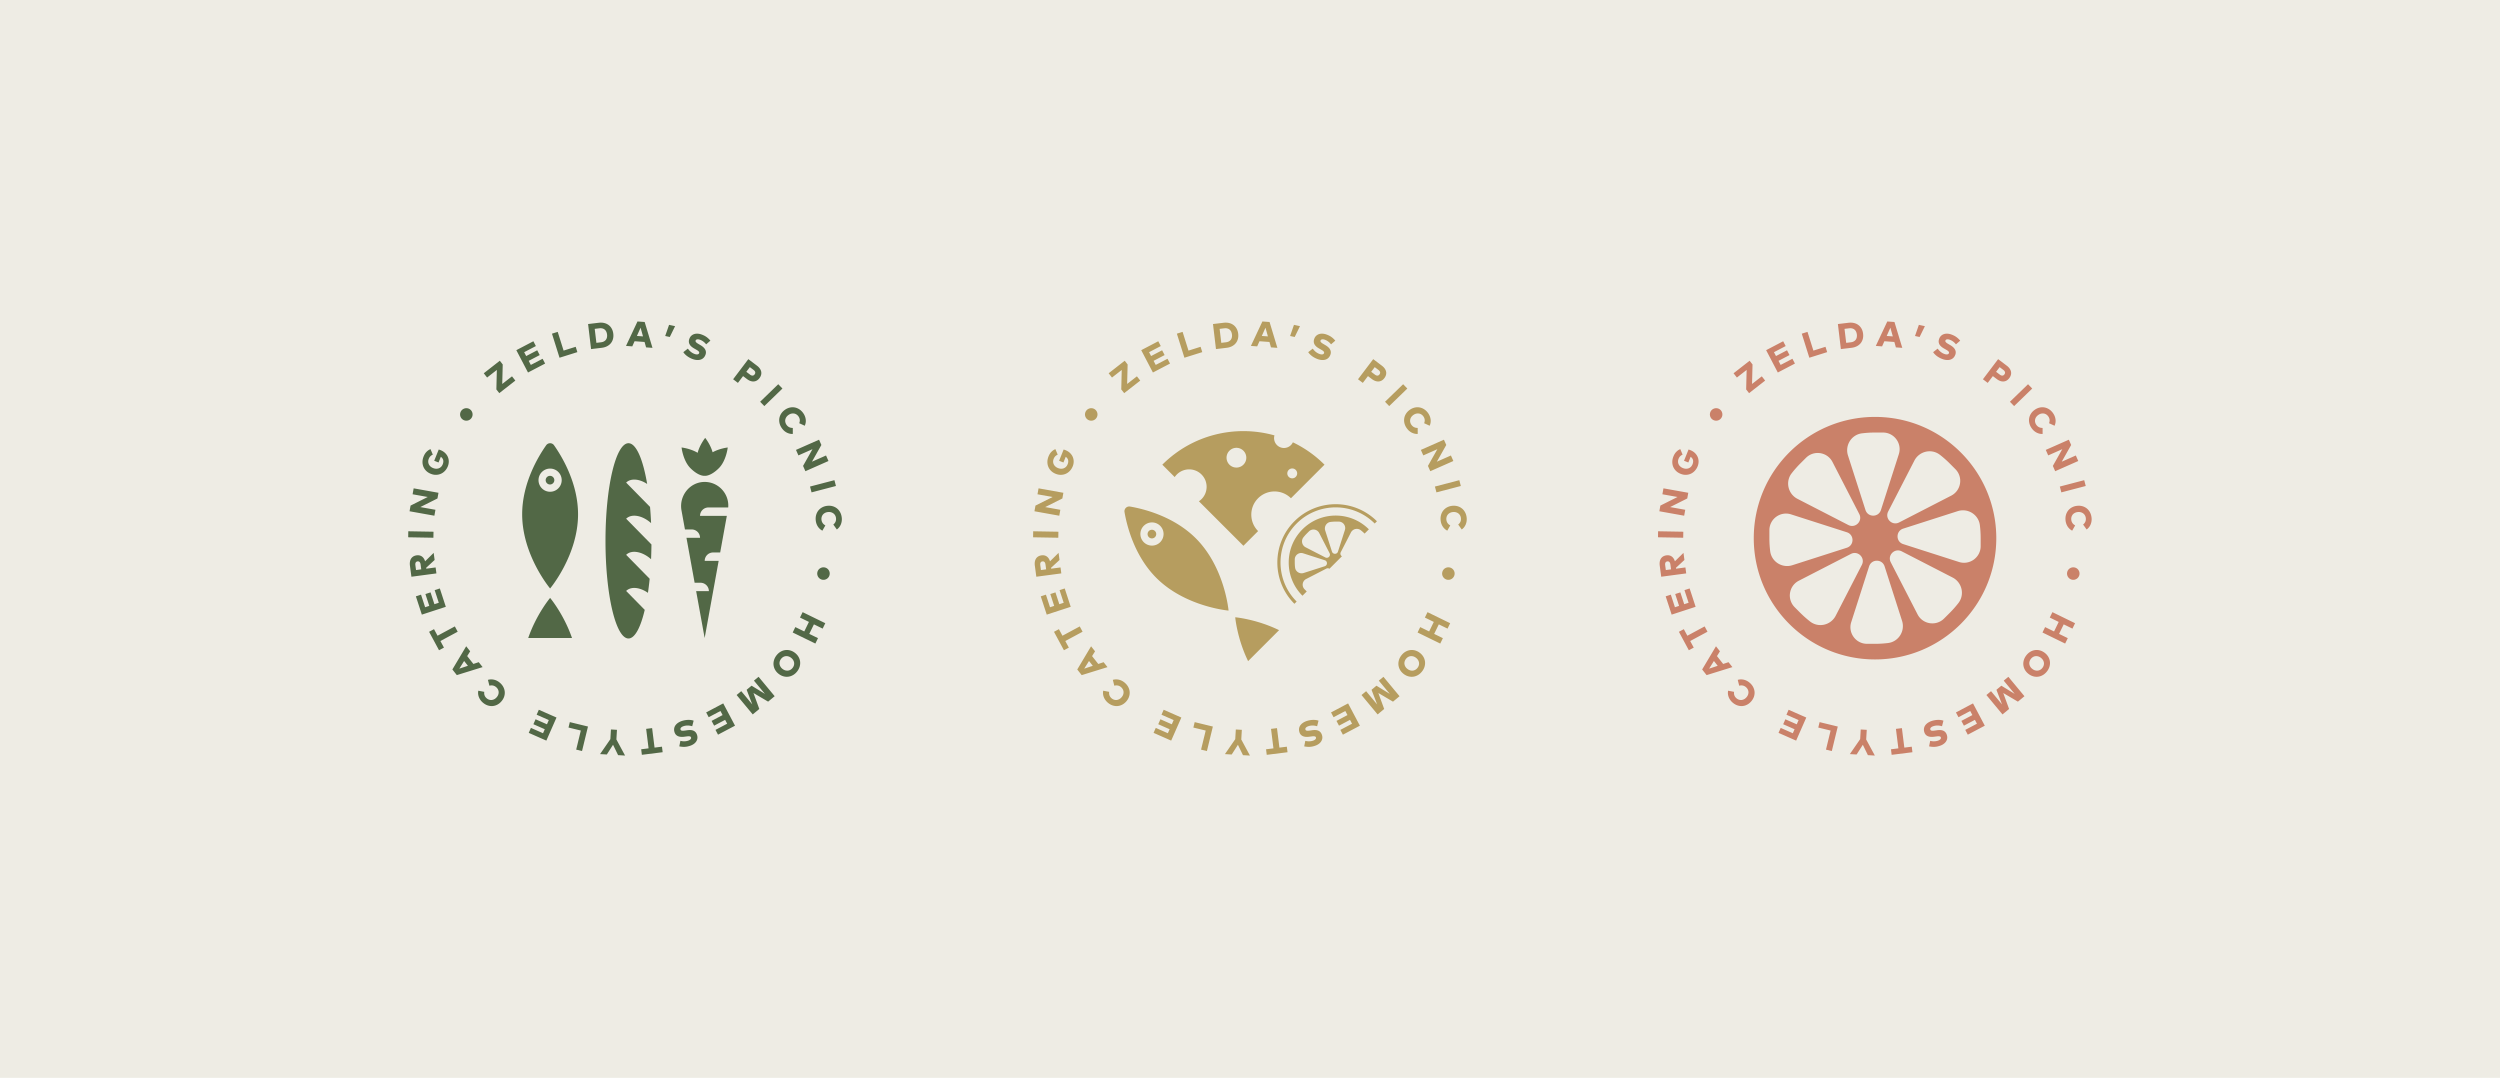 <svg xmlns="http://www.w3.org/2000/svg" width="2106" height="908" fill="none"><path fill="#EEECE4" d="M0 0h2106v908H0z"/><g clip-path="url(#a)"><path fill="#526846" d="m423.492 307.011-.407 16.437 8.225-6.428 2.813 3.598-13.535 10.576-2.447-3.133.395-16.427-8.204 6.408-2.812-3.598 13.523-10.566 2.448 3.133h.001zm35.715-.747-14.413 7.542-9.846-18.826 14.36-7.51 2.117 4.046-9.868 5.162 1.701 3.255 9.29-4.86 2.109 4.033-9.291 4.861 1.801 3.443 9.923-5.192 2.117 4.046zm27.161-9.634-15.025 4.722-6.369-20.266 4.836-1.52 4.957 15.78 10.191-3.204 1.41 4.488zm18.057-24.738c1.647-.195 3.175-.122 4.58.218 1.407.343 2.646.917 3.713 1.721 1.068.804 1.942 1.826 2.619 3.065.677 1.24 1.109 2.651 1.299 4.238.19 1.59.101 3.063-.266 4.426-.367 1.364-.975 2.563-1.825 3.596-.851 1.033-1.919 1.881-3.206 2.543-1.286.663-2.753 1.092-4.401 1.288l-9.024 1.078-2.514-21.097 9.025-1.076zm-3.437 5.133 1.405 11.783 3.885-.464c.976-.115 1.809-.364 2.503-.748.693-.384 1.249-.865 1.668-1.446.42-.579.705-1.243.856-1.988a7.482 7.482 0 0 0 .074-2.4c-.103-.865-.314-1.645-.638-2.338a4.962 4.962 0 0 0-1.301-1.734c-.543-.46-1.196-.791-1.96-.997-.761-.203-1.631-.247-2.605-.132l-3.887.464zm48.654 15.999-5.389-.393-1.279-4.566-8.415-.611-1.927 4.331-5.282-.385 9.671-20.596 6.037.438 6.586 21.781-.002.001zm-13.116-10.023 5.146.376-2.052-7.332-3.094 6.956zm32.166-8.245-4.459 9.128-3.872-.839 3.259-9.387 5.072 1.098zm26.173 15.302a20.138 20.138 0 0 0-.935-1.055c-.34-.36-.72-.705-1.141-1.041-.422-.336-.881-.65-1.38-.944-.5-.296-1.038-.55-1.616-.767a6.749 6.749 0 0 0-1.294-.353 3.717 3.717 0 0 0-1.116-.029 2.02 2.02 0 0 0-.865.316 1.417 1.417 0 0 0-.524.688c-.116.312-.103.613.037.898.141.285.374.57.695.851.321.282.713.565 1.176.844.462.281.95.572 1.465.871l.77.451c.903.53 1.684 1.099 2.345 1.702.66.602 1.175 1.241 1.544 1.914.37.673.582 1.381.64 2.126.055.745-.07 1.524-.372 2.34-.296.786-.668 1.46-1.12 2.019a6.124 6.124 0 0 1-1.533 1.37 6.47 6.47 0 0 1-1.839.78 8.41 8.41 0 0 1-2.045.248 11.26 11.26 0 0 1-2.155-.214 13.658 13.658 0 0 1-2.16-.613 19.706 19.706 0 0 1-2.391-1.081 17.751 17.751 0 0 1-2.157-1.358 15.397 15.397 0 0 1-1.837-1.586 10.573 10.573 0 0 1-1.424-1.779l3.819-2.979c.284.396.605.807.966 1.227.361.42.771.831 1.226 1.227.457.399.971.771 1.541 1.12.573.349 1.209.654 1.911.918.446.166.872.282 1.286.351.413.068.789.076 1.132.026.342-.051.64-.158.883-.326.248-.166.427-.407.546-.719.108-.294.119-.574.028-.84-.088-.265-.273-.53-.553-.798a6.72 6.72 0 0 0-1.093-.821 44.794 44.794 0 0 0-1.599-.947l-.935-.529c-.963-.543-1.777-1.12-2.446-1.731-.669-.613-1.173-1.262-1.515-1.951a5.094 5.094 0 0 1-.53-2.207c-.009-.781.164-1.619.52-2.513.38-.958.918-1.751 1.609-2.377a6.399 6.399 0 0 1 2.407-1.368c.913-.286 1.909-.393 2.988-.325 1.082.07 2.205.322 3.371.757a22.2 22.2 0 0 1 1.933.829c.619.302 1.218.653 1.803 1.054.586.403 1.164.864 1.742 1.389a21.045 21.045 0 0 1 1.768 1.834l-3.574 3.102-.002-.001zm31.085 26.764-4.329 5.725-4.042-3.057 12.814-16.944 7.262 5.491c1.049.794 1.868 1.626 2.459 2.496.59.872.97 1.758 1.139 2.658a5.902 5.902 0 0 1-.129 2.71c-.252.904-.699 1.782-1.342 2.628-.634.84-1.346 1.497-2.137 1.971a5.92 5.92 0 0 1-2.542.835c-.907.083-1.856-.042-2.849-.375-.99-.33-2.007-.89-3.048-1.678l-3.255-2.462-.001.002zm5.712-7.554-2.984 3.946 3.159 2.389c.733.555 1.434.825 2.099.808.665-.018 1.243-.347 1.731-.993.493-.654.661-1.305.497-1.955-.162-.649-.609-1.251-1.344-1.806l-3.158-2.39v.001zm12.195 32.821-3.525-3.642 15.261-14.777 3.528 3.643-15.264 14.776zm32.755 5.903a12.173 12.173 0 0 1 1.416 2.589c.355.899.593 1.809.711 2.724a9.88 9.88 0 0 1-.029 2.732 9.63 9.63 0 0 1-.788 2.61l-4.655-2.145c.419-.981.577-1.959.473-2.933-.105-.974-.477-1.914-1.116-2.81a5.942 5.942 0 0 0-1.717-1.639 5.416 5.416 0 0 0-2.105-.774 5.875 5.875 0 0 0-2.297.138c-.784.197-1.546.561-2.288 1.088-.809.575-1.432 1.212-1.872 1.911-.439.698-.716 1.418-.829 2.157a5.413 5.413 0 0 0 .113 2.21c.187.736.511 1.425.967 2.066.629.883 1.388 1.537 2.276 1.967.889.429 1.882.628 2.975.593l.013 5.094a10.288 10.288 0 0 1-5.018-1.122 10.874 10.874 0 0 1-2.235-1.517 12.346 12.346 0 0 1-1.938-2.16c-.951-1.335-1.6-2.719-1.952-4.153-.349-1.433-.416-2.834-.196-4.2a10.28 10.28 0 0 1 1.5-3.899c.779-1.234 1.824-2.315 3.134-3.25 1.311-.932 2.678-1.566 4.097-1.9 1.42-.335 2.813-.382 4.174-.141 1.363.24 2.665.76 3.905 1.559 1.241.801 2.335 1.868 3.287 3.203l-.006.002zm1.849 48.95-1.971-4.456 7.937-14.095-11.851 5.241-2.05-4.635 19.43-8.59 1.963 4.439-7.938 14.094 11.852-5.24 2.056 4.65-19.43 8.592h.002zm5.178 17.835-1.282-4.904 20.553-5.375 1.281 4.903-20.552 5.376zm25.466 21.357c.099 1.006.08 1.989-.059 2.949-.14.959-.386 1.865-.739 2.717a9.857 9.857 0 0 1-1.381 2.358 9.684 9.684 0 0 1-1.979 1.872l-2.976-4.172c.851-.644 1.474-1.416 1.867-2.314.393-.899.536-1.896.428-2.992a5.968 5.968 0 0 0-.676-2.274 5.408 5.408 0 0 0-1.442-1.717 5.885 5.885 0 0 0-2.062-1.024c-.779-.218-1.622-.282-2.528-.192-.986.097-1.845.34-2.573.728-.73.388-1.327.872-1.793 1.458a5.434 5.434 0 0 0-1.001 1.976 6.222 6.222 0 0 0-.187 2.275c.107 1.077.44 2.025.998 2.835.56.815 1.32 1.479 2.287 1.994l-2.52 4.428a10.417 10.417 0 0 1-2.115-1.491 10.4 10.4 0 0 1-1.682-1.975 10.902 10.902 0 0 1-1.187-2.43 12.33 12.33 0 0 1-.609-2.835c-.162-1.631-.038-3.156.37-4.575.408-1.418 1.046-2.665 1.916-3.742a10.259 10.259 0 0 1 3.239-2.639c1.289-.682 2.735-1.101 4.334-1.262 1.601-.158 3.1-.028 4.499.387 1.398.415 2.629 1.065 3.693 1.951 1.065.886 1.935 1.983 2.613 3.294.68 1.31 1.1 2.781 1.262 4.412h.003zm-10.234 47.952a5.139 5.139 0 0 1-.761 1.945 5.305 5.305 0 0 1-3.243 2.283 5.043 5.043 0 0 1-2.09.053 5.09 5.09 0 0 1-1.944-.77 5.404 5.404 0 0 1-1.452-1.415 5.302 5.302 0 0 1-.819-1.847 5.167 5.167 0 0 1-.045-2.09 5.125 5.125 0 0 1 .763-1.945 5.137 5.137 0 0 1 1.405-1.446 5.377 5.377 0 0 1 1.846-.812 5.15 5.15 0 0 1 2.09-.044 5.137 5.137 0 0 1 1.946.761 5.29 5.29 0 0 1 1.446 1.397 5.27 5.27 0 0 1 .814 1.841c.158.676.171 1.37.044 2.089zm-13.228 41.873-3.921 8.031 7.35 3.59-2.222 4.553-19.093-9.318 2.222-4.555 7.528 3.675 3.922-8.033-7.528-3.673 2.223-4.556 19.091 9.319-2.222 4.554-7.35-3.587zm-14.111 39.635c-1.005 1.295-2.146 2.313-3.421 3.057-1.278.745-2.607 1.207-3.99 1.388a10.392 10.392 0 0 1-4.175-.312c-1.401-.389-2.73-1.073-3.983-2.046-1.255-.974-2.244-2.091-2.97-3.353a10.413 10.413 0 0 1-1.336-3.969c-.168-1.385-.048-2.787.358-4.208.406-1.421 1.111-2.778 2.116-4.073 1.005-1.295 2.146-2.314 3.421-3.059 1.278-.744 2.607-1.207 3.99-1.386a10.337 10.337 0 0 1 4.175.312c1.401.389 2.728 1.071 3.983 2.045 1.256.975 2.246 2.091 2.97 3.354a10.37 10.37 0 0 1 1.336 3.967 10.602 10.602 0 0 1-.357 4.21c-.405 1.419-1.112 2.777-2.117 4.073zm-3.835-2.98c.534-.688.905-1.409 1.112-2.163a5.355 5.355 0 0 0 .145-2.25 5.832 5.832 0 0 0-.791-2.16c-.416-.696-.982-1.32-1.701-1.878-.718-.56-1.466-.954-2.242-1.185a5.9 5.9 0 0 0-2.29-.232 5.4 5.4 0 0 0-2.146.697 6.154 6.154 0 0 0-1.817 1.613 6.198 6.198 0 0 0-1.108 2.156 5.38 5.38 0 0 0-.15 2.257c.111.746.376 1.467.792 2.161.415.695.983 1.32 1.701 1.879.719.558 1.468.953 2.241 1.183a5.863 5.863 0 0 0 2.29.231 5.344 5.344 0 0 0 2.149-.702 6.211 6.211 0 0 0 1.815-1.607zm-47.176 22.867 3.899-3.238 9.285 11.186-4.736-12.358 4.145-3.44 11.245 6.895-9.255-11.15 3.9-3.237 13.568 16.344-5.522 4.586-12.341-7.287 4.916 13.453-5.536 4.595-13.569-16.347.001-.002zm-25.668 14.663 14.38-7.606 9.934 18.779-14.327 7.577-2.135-4.037 9.845-5.209-1.718-3.246-9.267 4.902-2.129-4.023 9.269-4.904-1.816-3.434-9.899 5.238-2.137-4.04v.003zm-21.687 23.952c.433.097.895.185 1.385.259a11.09 11.09 0 0 0 1.54.124c.535.007 1.093-.025 1.668-.1.577-.073 1.159-.2 1.749-.384a6.736 6.736 0 0 0 1.238-.514c.363-.198.662-.418.899-.661.237-.245.4-.505.487-.78a1.413 1.413 0 0 0-.007-.865 1.086 1.086 0 0 0-.579-.685c-.288-.139-.642-.219-1.07-.247a8.316 8.316 0 0 0-1.447.053c-.536.062-1.1.131-1.691.209l-.886.116a13.915 13.915 0 0 1-2.895.093c-.89-.073-1.69-.261-2.394-.566a5.197 5.197 0 0 1-1.808-1.288c-.5-.554-.882-1.247-1.14-2.076-.252-.803-.368-1.563-.355-2.283.014-.72.138-1.394.371-2.023.233-.63.558-1.208.974-1.744a8.403 8.403 0 0 1 1.465-1.447 11.052 11.052 0 0 1 1.835-1.152 13.586 13.586 0 0 1 2.082-.841 20.12 20.12 0 0 1 2.55-.613 18.168 18.168 0 0 1 2.537-.25c.831-.021 1.638.022 2.425.127.785.106 1.524.283 2.216.533l-1.191 4.695a17.45 17.45 0 0 0-1.518-.377 11.326 11.326 0 0 0-3.626-.158c-.665.075-1.354.225-2.07.447-.455.139-.864.31-1.232.51a3.715 3.715 0 0 0-.91.675 2.044 2.044 0 0 0-.498.799c-.092.282-.088.584.011.902.094.301.257.527.49.681.235.157.542.252.924.293.384.039.841.032 1.369-.021a47.321 47.321 0 0 0 1.843-.233l1.063-.157c1.094-.162 2.093-.203 2.995-.131.902.072 1.701.277 2.392.613a5.012 5.012 0 0 1 1.769 1.42c.489.611.865 1.378 1.132 2.302.288.991.351 1.947.186 2.867a6.4 6.4 0 0 1-1.062 2.557c-.545.784-1.265 1.48-2.162 2.088-.897.608-1.939 1.098-3.128 1.468a21.67 21.67 0 0 1-2.035.531c-.671.141-1.363.231-2.07.272a17.2 17.2 0 0 1-2.226-.029 21.338 21.338 0 0 1-2.522-.366l.92-4.641.007-.002zm-33.053 7.096 6.235-.777-2.048-16.413 5.028-.63 2.049 16.415 6.248-.781.584 4.667-17.513 2.186-.583-4.667zm-25.948-8.515.475-8.167 5.074.296-.473 8.134 7.297 13.544-5.862-.343-4.265-8.744-5.233 8.192-5.697-.331 8.682-12.581h.002zm-34.168-14.359 15.304 3.717-5.013 20.644-4.926-1.197 3.905-16.074-10.382-2.521 1.11-4.57.002.001zm-26.098-10.416 14.886 6.554-8.558 19.445-14.832-6.532 1.841-4.181 10.192 4.488 1.48-3.361-9.597-4.225 1.835-4.166 9.596 4.226 1.564-3.557-10.247-4.512 1.84-4.179zm-47.145-6.028a12.085 12.085 0 0 1-1.995-2.173 11.304 11.304 0 0 1-1.345-2.474 9.676 9.676 0 0 1-.491-5.38l5.035.963c-.171 1.052-.088 2.038.247 2.96.336.922.922 1.744 1.759 2.462a6.02 6.02 0 0 0 2.058 1.178 5.472 5.472 0 0 0 2.23.245 5.95 5.95 0 0 0 2.197-.684c.715-.38 1.366-.918 1.961-1.607.644-.752 1.098-1.522 1.359-2.306.26-.782.356-1.546.288-2.292a5.475 5.475 0 0 0-.641-2.119 6.168 6.168 0 0 0-1.436-1.773c-.822-.707-1.715-1.16-2.683-1.364-.966-.202-1.976-.156-3.029.14l-1.237-4.942a10.413 10.413 0 0 1 2.559-.383c.864-.018 1.723.071 2.582.268.858.195 1.702.508 2.536.935.834.427 1.634.973 2.399 1.63 1.246 1.069 2.208 2.257 2.893 3.563.684 1.309 1.084 2.651 1.199 4.031.116 1.38-.058 2.761-.519 4.146-.462 1.385-1.217 2.686-2.264 3.906-1.048 1.22-2.219 2.164-3.519 2.829-1.298.665-2.638 1.045-4.019 1.141-1.381.092-2.768-.098-4.164-.577-1.395-.479-2.716-1.253-3.959-2.32l-.001-.003zm-14.04-47.455 3.344 4.244-2.511 4.025 5.222 6.627 4.499-1.497 3.277 4.16-21.731 6.744-3.747-4.755 11.647-19.548zm1.441 16.445-3.194-4.055-4.029 6.46 7.223-2.405zM365.614 530l2.977 5.53 14.565-7.84 2.403 4.463-14.564 7.841 2.984 5.546-4.142 2.229-8.367-15.537 4.144-2.231V530zm4.895-34.296 5.046 15.465-20.196 6.592-5.027-15.408 4.34-1.418 3.456 10.589 3.491-1.14-3.254-9.967 4.328-1.415 3.252 9.969 3.693-1.206-3.473-10.645 4.342-1.417.002.001zm-25.157-19.026c-.174-1.304-.172-2.474.008-3.507.179-1.033.515-1.927 1.014-2.676a5.658 5.658 0 0 1 1.925-1.804c.787-.451 1.697-.746 2.729-.884a6.641 6.641 0 0 1 2.353.084 5.735 5.735 0 0 1 2.017.887 6.168 6.168 0 0 1 1.599 1.662c.46.687.825 1.487 1.102 2.411l7.226-7.117.799 5.988-7.144 6.601.099.737 7.881-1.049.67 5.024-21.058 2.805-1.22-9.16v-.002zm5.107 3.529 4.393-.585-.542-4.076c-.122-.914-.399-1.603-.828-2.072-.428-.469-1.021-.652-1.772-.552-.371.05-.685.159-.943.332a1.799 1.799 0 0 0-.606.677 2.65 2.65 0 0 0-.275.98c-.037.372-.026.778.03 1.217l.543 4.077v.002zm14.725-32.289-.091 5.067-21.24-.38.09-5.067 21.241.38zm4.191-32.804-.859 4.794-14.46 7.25 12.755 2.281-.891 4.99-20.914-3.741.855-4.78 14.463-7.247-12.757-2.282.896-5.003 20.912 3.738zm-12.525-30.583c.633-1.579 1.448-2.876 2.441-3.901.995-1.023 2.115-1.787 3.363-2.287l1.95 4.674a5.812 5.812 0 0 0-1.984 1.28c-.588.57-1.069 1.314-1.437 2.235-.318.788-.469 1.571-.451 2.345a5.46 5.46 0 0 0 .5 2.197c.316.688.779 1.31 1.385 1.864s1.335 1.003 2.19 1.346c.948.38 1.847.573 2.697.577.849.003 1.625-.143 2.326-.44a5.488 5.488 0 0 0 1.844-1.271 5.98 5.98 0 0 0 1.23-1.926c.566-1.409.713-2.644.442-3.707-.269-1.062-.937-1.965-2.003-2.709l-1.927 4.803-3.633-1.459 3.8-9.463a10.857 10.857 0 0 1 1.517.495c1.578.635 2.881 1.46 3.911 2.479 1.031 1.018 1.797 2.142 2.303 3.37a9.784 9.784 0 0 1 .738 3.844 10.693 10.693 0 0 1-.783 3.903c-.588 1.467-1.382 2.735-2.381 3.811-.999 1.077-2.133 1.906-3.401 2.486-1.268.581-2.639.89-4.108.925-1.47.037-2.974-.253-4.514-.871-1.494-.601-2.761-1.409-3.809-2.427a10.31 10.31 0 0 1-2.368-3.471c-.531-1.293-.793-2.68-.781-4.163.013-1.484.327-2.995.946-4.535l-.003-.004zm31.847-38.635a5.15 5.15 0 0 1 1.585-1.362 5.43 5.43 0 0 1 1.918-.631 5.31 5.31 0 0 1 2.015.131 5.042 5.042 0 0 1 1.872.931 5.096 5.096 0 0 1 1.358 1.59c.33.61.538 1.255.622 1.928a5.32 5.32 0 0 1-.14 2.017 5.172 5.172 0 0 1-.937 1.868 5.137 5.137 0 0 1-1.584 1.363 5.252 5.252 0 0 1-1.92.62 5.404 5.404 0 0 1-2.013-.145 5.211 5.211 0 0 1-1.868-.94 5.134 5.134 0 0 1-1.363-1.583 5.323 5.323 0 0 1-.625-1.913 5.277 5.277 0 0 1 .142-2.007 5.161 5.161 0 0 1 .936-1.868l.002.001zm56.262 191.572h36.897c-6.92-20.071-18.447-33.794-18.447-33.794s-11.528 13.723-18.448 33.794h-.002zm21.758-162.383c-1.617-2.29-5-2.29-6.616 0-6.483 9.175-20.232 31.741-20.232 58.126 0 34.525 23.539 62.513 23.539 62.513s23.539-27.988 23.539-62.513c0-26.385-13.747-48.951-20.23-58.126zm-3.309 39.17c-5.392 0-9.764-4.371-9.764-9.764 0-5.392 4.372-9.764 9.764-9.764 5.393 0 9.764 4.372 9.764 9.764a9.763 9.763 0 0 1-9.764 9.764z"/><path fill="#526846" d="M463.324 408.131a3.64 3.64 0 1 0 0-7.28 3.64 3.64 0 0 0 0 7.28zm81.847-.438c-6.553-4.334-13.773-5.018-17.703-1.155l20.126 20.481c.383 4.389.681 8.953.884 13.657-7.273-6.524-16.402-8.239-21.009-3.713l21.314 21.69a341.423 341.423 0 0 1-.329 12.427c-7.269-6.507-16.383-8.213-20.985-3.691l19.814 20.164c-.41 4.138-.9 8.102-1.458 11.863-6.72-4.729-14.295-5.592-18.356-1.602l15.661 15.938c-3.506 14.895-8.348 24.11-13.699 24.11-10.696 0-19.367-36.823-19.367-82.246 0-45.423 8.671-82.247 19.367-82.247 6.486 0 12.226 13.54 15.741 34.326l-.001-.002zm48.428-6.856c.121.004.707.004 1.124-.04 3.032-.357 6.925-2.485 10.853-6.414 6.248-6.247 7.469-17.422 7.469-17.422s-6.793.744-12.747 4.031c-1.844-6.655-6.237-12.131-6.237-12.131s-4.598 5.73-6.361 12.591c-6.127-3.679-13.547-4.491-13.547-4.491s1.222 11.175 7.469 17.422c4.436 4.436 8.82 6.568 11.977 6.454zm.046 71.629a7.061 7.061 0 0 1 7.061-7.061h5.974l5.601-30.858h-22.564a7.062 7.062 0 0 1 7.061-7.061h16.67c.933-11.446-8.109-21.52-19.876-21.504-12.48.016-21.71 11.731-19.48 24.01l2.906 16.013h5.658a7.06 7.06 0 0 1 7.061 7.06H578.28l6.868 37.838h4.947c3.9 0 7.061 3.162 7.061 7.061H586.43l7.17 39.506 11.799-65.003h-11.754v-.001z"/><path fill="#CA8169" d="m1476.33 307.012-.41 16.434 8.22-6.428 2.82 3.6-13.54 10.574-2.45-3.132.4-16.426-8.2 6.409-2.82-3.598 13.53-10.567 2.45 3.134zm35.72-.746-14.42 7.54-9.84-18.824 14.35-7.512 2.12 4.047-9.87 5.163 1.7 3.254 9.29-4.86 2.11 4.034-9.29 4.86 1.8 3.442 9.93-5.191 2.12 4.047zm27.15-9.636-15.02 4.722-6.37-20.267 4.83-1.519 4.96 15.78 10.19-3.204 1.41 4.488zm18.06-24.737c1.65-.195 3.18-.123 4.58.219 1.41.341 2.65.915 3.71 1.719 1.07.804 1.94 1.826 2.62 3.065.68 1.241 1.11 2.651 1.3 4.239.19 1.587.1 3.063-.26 4.427-.37 1.363-.98 2.561-1.83 3.594-.85 1.034-1.92 1.882-3.21 2.545-1.28.663-2.75 1.09-4.39 1.288l-9.03 1.076-2.51-21.094 9.02-1.078zm-3.44 5.133 1.41 11.783 3.89-.464c.97-.115 1.8-.364 2.5-.749.69-.383 1.25-.865 1.67-1.446.42-.578.7-1.241.85-1.987.15-.745.18-1.546.08-2.401-.11-.865-.32-1.645-.64-2.337a5.113 5.113 0 0 0-1.3-1.734c-.55-.46-1.2-.792-1.96-.997-.77-.203-1.63-.247-2.61-.132l-3.89.464zm48.66 15.998-5.39-.392-1.28-4.567-8.42-.613-1.92 4.333-5.29-.385 9.68-20.596 6.03.438 6.59 21.781v.001zm-13.12-10.023 5.15.376-2.06-7.332-3.09 6.956zm32.17-8.245-4.46 9.128-3.87-.839 3.25-9.387 5.08 1.098zm26.17 15.302c-.28-.343-.6-.695-.94-1.053-.34-.362-.72-.707-1.14-1.043-.42-.334-.88-.65-1.38-.944-.5-.295-1.04-.55-1.61-.767a6.86 6.86 0 0 0-1.3-.353 3.648 3.648 0 0 0-1.11-.028 1.98 1.98 0 0 0-.87.317c-.24.164-.41.393-.52.686-.12.312-.11.613.03.898.15.285.38.57.7.851.32.282.71.565 1.18.844.46.281.95.572 1.46.871l.77.451c.9.531 1.68 1.099 2.35 1.702.66.602 1.17 1.241 1.54 1.914.37.673.58 1.381.64 2.126.05.745-.07 1.525-.37 2.34-.3.787-.67 1.46-1.12 2.019a6.064 6.064 0 0 1-1.54 1.37c-.57.356-1.18.615-1.83.78a8.45 8.45 0 0 1-2.05.248c-.71 0-1.42-.071-2.15-.214-.73-.142-1.45-.347-2.16-.613-.83-.308-1.63-.668-2.39-1.08-.77-.413-1.49-.864-2.16-1.358a15.69 15.69 0 0 1-1.84-1.587 10.657 10.657 0 0 1-1.42-1.779l3.82-2.979c.28.397.6.807.96 1.227.36.42.77.831 1.23 1.228.45.398.97.77 1.54 1.119.57.351 1.21.654 1.91.918.45.166.87.282 1.29.351.41.068.78.076 1.13.026.34-.051.64-.158.88-.326.25-.166.43-.407.55-.719.1-.294.12-.574.03-.839-.09-.266-.28-.531-.56-.799a6.908 6.908 0 0 0-1.09-.821c-.45-.281-.98-.597-1.6-.946l-.94-.529c-.96-.544-1.77-1.12-2.44-1.732-.67-.612-1.18-1.262-1.52-1.951a5.225 5.225 0 0 1-.53-2.207c0-.78.17-1.619.52-2.513.38-.958.92-1.751 1.61-2.377.7-.627 1.5-1.083 2.41-1.367.91-.287 1.91-.394 2.99-.325 1.08.07 2.2.321 3.37.758a21.7 21.7 0 0 1 1.93.827c.62.302 1.22.653 1.8 1.054.59.403 1.17.864 1.75 1.389.57.523 1.16 1.135 1.77 1.834l-3.58 3.102v-.001zm31.08 26.765-4.32 5.724-4.05-3.057 12.82-16.944 7.26 5.491c1.05.794 1.87 1.626 2.46 2.496.59.872.97 1.758 1.14 2.658.16.902.12 1.807-.13 2.71-.26.906-.7 1.782-1.34 2.628-.64.84-1.35 1.497-2.14 1.972-.79.475-1.64.752-2.54.835-.91.083-1.86-.043-2.85-.373-.99-.332-2.01-.893-3.05-1.681l-3.25-2.46-.01.001zm5.72-7.554-2.99 3.945 3.16 2.391c.73.553 1.44.823 2.1.807.67-.016 1.24-.346 1.73-.993.49-.653.66-1.304.5-1.953-.16-.651-.61-1.253-1.35-1.808l-3.15-2.389zm12.19 32.82-3.52-3.642 15.26-14.776 3.52 3.641-15.26 14.777zm32.75 5.901c.59.825 1.06 1.686 1.42 2.589.36.902.59 1.809.71 2.726.12.915.11 1.825-.03 2.731-.14.905-.4 1.774-.79 2.609l-4.65-2.143c.42-.981.57-1.959.47-2.935-.11-.975-.48-1.912-1.12-2.81a5.964 5.964 0 0 0-1.71-1.637 5.396 5.396 0 0 0-2.11-.774 5.913 5.913 0 0 0-2.3.137c-.78.198-1.54.563-2.28 1.089-.81.575-1.44 1.211-1.87 1.911-.44.697-.72 1.417-.83 2.155-.12.74-.08 1.476.11 2.212.19.735.51 1.424.97 2.067.62.881 1.38 1.535 2.27 1.965.89.429 1.88.627 2.98.592l.01 5.096c-.87.028-1.73-.054-2.58-.244a10.58 10.58 0 0 1-2.44-.878c-.78-.396-1.53-.904-2.23-1.517a12.002 12.002 0 0 1-1.94-2.161c-.95-1.334-1.6-2.719-1.95-4.152-.35-1.434-.42-2.834-.2-4.201.22-1.368.72-2.666 1.5-3.9.78-1.232 1.82-2.314 3.14-3.247 1.31-.934 2.67-1.567 4.09-1.903 1.42-.333 2.81-.38 4.18-.139 1.36.24 2.66.759 3.9 1.559 1.24.8 2.34 1.868 3.29 3.202l-.01.001zm1.85 48.951-1.97-4.456 7.94-14.094-11.85 5.24-2.05-4.634 19.43-8.592 1.96 4.44-7.94 14.095 11.86-5.241 2.05 4.65-19.43 8.592zm5.18 17.836-1.28-4.904 20.55-5.375 1.29 4.903-20.56 5.376zm25.47 21.357c.1 1.006.08 1.989-.06 2.949-.14.958-.39 1.865-.74 2.719a9.672 9.672 0 0 1-3.36 4.228l-2.98-4.172c.85-.644 1.48-1.416 1.87-2.314.4-.897.54-1.896.43-2.992a5.885 5.885 0 0 0-.68-2.274 5.372 5.372 0 0 0-1.44-1.717 5.788 5.788 0 0 0-2.06-1.022c-.78-.22-1.62-.284-2.53-.194-.99.097-1.84.34-2.57.729-.73.387-1.33.871-1.8 1.457-.46.585-.8 1.245-1 1.976-.2.731-.26 1.49-.18 2.275.1 1.077.44 2.025.99 2.837.56.813 1.32 1.477 2.29 1.992l-2.52 4.428c-.77-.412-1.48-.909-2.11-1.491-.64-.582-1.2-1.24-1.69-1.975-.48-.736-.88-1.544-1.18-2.43-.31-.884-.51-1.829-.61-2.835-.16-1.631-.04-3.156.37-4.575.41-1.418 1.04-2.664 1.91-3.742.87-1.078 1.95-1.957 3.24-2.639 1.29-.682 2.74-1.103 4.34-1.26 1.6-.158 3.1-.03 4.5.385 1.39.415 2.63 1.066 3.69 1.952 1.06.886 1.93 1.982 2.61 3.293.68 1.31 1.1 2.781 1.26 4.412h.01zm-10.23 47.953a5.213 5.213 0 0 1-.77 1.946 5.382 5.382 0 0 1-1.39 1.454c-.56.389-1.17.665-1.85.828-.67.162-1.37.181-2.09.054a5.15 5.15 0 0 1-1.94-.771 5.39 5.39 0 0 1-1.45-1.413 5.169 5.169 0 0 1-.82-1.849 5.238 5.238 0 0 1-.05-2.09c.13-.716.38-1.365.77-1.944.38-.58.84-1.063 1.4-1.447a5.397 5.397 0 0 1 1.85-.811 5.146 5.146 0 0 1 2.09-.045c.72.127 1.36.381 1.94.761.58.38 1.06.847 1.45 1.397.38.553.65 1.166.81 1.841.16.676.17 1.37.05 2.089zm-13.23 41.872-3.92 8.032 7.35 3.589-2.23 4.555-19.09-9.32 2.22-4.555 7.53 3.675 3.92-8.033-7.53-3.674 2.23-4.555 19.09 9.32-2.22 4.553-7.35-3.587zm-14.11 39.635c-1.01 1.295-2.15 2.314-3.43 3.058-1.27.744-2.6 1.207-3.98 1.389-1.39.182-2.78.077-4.18-.313-1.4-.391-2.73-1.073-3.98-2.046-1.26-.974-2.25-2.091-2.97-3.353a10.343 10.343 0 0 1-1.34-3.967c-.17-1.385-.05-2.789.36-4.21.41-1.419 1.11-2.778 2.11-4.073 1.01-1.294 2.15-2.312 3.43-3.056 1.27-.745 2.6-1.207 3.99-1.389a10.37 10.37 0 0 1 4.17.313c1.4.39 2.73 1.072 3.99 2.046 1.25.974 2.24 2.09 2.96 3.353a10.352 10.352 0 0 1 1.34 3.969c.17 1.384.05 2.786-.36 4.208-.4 1.421-1.11 2.778-2.11 4.072v-.001zm-3.84-2.979c.54-.686.91-1.408 1.11-2.161.21-.753.26-1.505.15-2.252-.11-.748-.38-1.466-.79-2.161-.42-.694-.99-1.319-1.7-1.878-.72-.558-1.47-.953-2.25-1.183a5.827 5.827 0 0 0-2.28-.233c-.76.077-1.47.309-2.15.697a6.13 6.13 0 0 0-1.82 1.614c-.53.678-.9 1.398-1.11 2.155-.21.758-.26 1.51-.15 2.258.12.746.38 1.468.8 2.159.41.696.98 1.321 1.7 1.879.71.559 1.46.954 2.24 1.184.77.232 1.54.308 2.29.232.75-.077 1.47-.31 2.15-.703a6.13 6.13 0 0 0 1.81-1.607zm-47.18 22.869 3.91-3.237 9.28 11.184-4.74-12.357 4.15-3.442 11.24 6.895-9.25-11.15 3.9-3.237 13.57 16.346-5.52 4.586-12.35-7.287 4.92 13.452-5.54 4.594-13.57-16.346v-.001zm-25.66 14.661 14.38-7.606 9.93 18.777-14.32 7.579-2.14-4.038 9.84-5.208-1.71-3.247-9.27 4.902-2.13-4.023 9.27-4.904-1.82-3.434-9.9 5.238-2.13-4.039v.003zM1626 624.096c.43.099.89.185 1.38.261.49.075 1.01.115 1.54.123.54.008 1.1-.026 1.67-.099.58-.075 1.16-.202 1.75-.385.47-.143.88-.316 1.24-.514s.66-.417.9-.661c.24-.243.4-.503.49-.78.09-.277.08-.565-.01-.864-.1-.32-.29-.549-.58-.687-.29-.139-.64-.221-1.07-.246a8.341 8.341 0 0 0-1.45.052c-.53.062-1.1.133-1.69.209l-.88.118c-1.04.133-2.01.163-2.9.091-.89-.071-1.69-.26-2.39-.565a5.222 5.222 0 0 1-1.81-1.289c-.5-.552-.88-1.247-1.14-2.078-.25-.801-.37-1.561-.36-2.28.02-.719.14-1.395.38-2.023.23-.63.55-1.211.97-1.743.42-.531.9-1.017 1.46-1.451.56-.433 1.17-.816 1.84-1.15.66-.334 1.36-.615 2.08-.841.84-.259 1.69-.467 2.55-.611.86-.146 1.71-.23 2.54-.25.83-.023 1.64.021 2.42.125a10.6 10.6 0 0 1 2.22.534l-1.19 4.694a18.56 18.56 0 0 0-1.52-.377 11.379 11.379 0 0 0-3.62-.158c-.67.076-1.36.225-2.07.447-.46.14-.87.31-1.24.511-.37.198-.67.424-.91.673-.24.252-.41.516-.5.799-.09.283-.08.585.02.903.09.3.25.529.49.682.23.154.54.252.92.292.38.04.84.032 1.37-.021.53-.055 1.14-.131 1.84-.234l1.07-.156c1.09-.16 2.09-.204 2.99-.131.9.074 1.7.277 2.39.613.7.335 1.28.808 1.77 1.42.49.613.87 1.378 1.13 2.302.29.991.35 1.947.19 2.868-.16.921-.52 1.77-1.06 2.556-.55.784-1.27 1.48-2.17 2.088-.89.609-1.93 1.098-3.12 1.47-.69.214-1.37.389-2.04.529-.67.14-1.36.232-2.07.271-.7.041-1.45.03-2.22-.028-.78-.062-1.62-.184-2.53-.367l.92-4.643.01.001zm-33.05 7.097 6.23-.777-2.05-16.413 5.03-.629 2.05 16.414 6.25-.781.58 4.668-17.51 2.187-.58-4.669zm-25.95-8.515.47-8.166 5.08.295-.48 8.136 7.3 13.542-5.86-.341-4.26-8.745-5.24 8.193-5.7-.334 8.69-12.58zm-34.17-14.359 15.31 3.717-5.02 20.644-4.92-1.196 3.9-16.073-10.38-2.522 1.11-4.571v.001zm-26.1-10.414 14.89 6.554-8.56 19.443-14.83-6.532 1.84-4.179 10.19 4.488 1.48-3.361-9.59-4.226 1.83-4.167 9.6 4.226 1.56-3.554-10.25-4.513 1.84-4.179zm-47.14-6.029a11.866 11.866 0 0 1-1.99-2.172 11.25 11.25 0 0 1-1.35-2.475c-.33-.861-.54-1.746-.63-2.658a9.577 9.577 0 0 1 .14-2.723l5.03.962c-.17 1.054-.08 2.041.25 2.963.34.922.92 1.742 1.76 2.461.64.546 1.32.939 2.06 1.176.73.239 1.48.321 2.23.246a5.932 5.932 0 0 0 2.2-.685c.71-.379 1.36-.915 1.96-1.606.64-.752 1.09-1.521 1.35-2.305.26-.783.36-1.547.29-2.291a5.36 5.36 0 0 0-.64-2.122 6.32 6.32 0 0 0-1.43-1.772c-.82-.705-1.72-1.16-2.68-1.362-.97-.202-1.98-.156-3.04.139l-1.23-4.943a10.328 10.328 0 0 1 5.14-.115c.86.197 1.7.509 2.53.937.84.427 1.64.971 2.41 1.63 1.24 1.068 2.2 2.256 2.89 3.563.68 1.307 1.08 2.651 1.2 4.03.11 1.38-.06 2.761-.52 4.146-.47 1.383-1.22 2.685-2.27 3.907-1.04 1.22-2.22 2.162-3.52 2.827a10.185 10.185 0 0 1-4.01 1.14c-1.39.095-2.77-.096-4.17-.575s-2.72-1.253-3.96-2.321v-.002zm-14.04-47.454 3.34 4.244-2.51 4.022 5.22 6.629 4.5-1.497 3.28 4.16-21.73 6.745-3.75-4.757 11.65-19.546zm1.44 16.443-3.19-4.052-4.03 6.458 7.22-2.406zm-28.54-30.864 2.98 5.533 14.56-7.842 2.4 4.462-14.56 7.843 2.99 5.546-4.15 2.229-8.36-15.539 4.14-2.232zm4.9-34.296 5.04 15.466-20.19 6.591-5.03-15.408 4.34-1.415 3.46 10.588 3.49-1.142-3.26-9.967 4.33-1.414 3.25 9.97 3.7-1.206-3.48-10.646 4.35-1.418v.001zm-25.16-19.025c-.18-1.306-.17-2.475 0-3.508.18-1.034.52-1.926 1.02-2.676.5-.75 1.14-1.351 1.92-1.803.79-.453 1.7-.747 2.73-.883a6.678 6.678 0 0 1 2.36.082c.73.169 1.41.463 2.01.888.61.424 1.15.978 1.6 1.661.46.686.83 1.488 1.1 2.412l7.23-7.116.8 5.985-7.14 6.602.09.737 7.89-1.05.67 5.026-21.06 2.804-1.22-9.161zm5.11 3.528 4.39-.585-.55-4.075c-.12-.914-.39-1.605-.82-2.073-.43-.47-1.02-.652-1.77-.551-.37.049-.69.159-.95.33-.26.173-.46.399-.6.679-.15.279-.24.606-.28.978-.04.372-.03.778.03 1.219l.55 4.078zm14.72-32.286-.09 5.066-21.24-.379.09-5.068 21.24.381zm4.19-32.807-.86 4.795-14.46 7.248 12.76 2.283-.9 4.988-20.91-3.74.86-4.781 14.46-7.247-12.76-2.281.9-5.006 20.91 3.741zm-12.52-30.582c.63-1.578 1.44-2.878 2.44-3.902.99-1.024 2.11-1.786 3.36-2.288l1.95 4.674c-.74.283-1.4.709-1.99 1.279-.58.571-1.06 1.317-1.43 2.237-.32.788-.47 1.57-.45 2.346.01.773.18 1.506.5 2.195.31.69.77 1.31 1.38 1.864a7.288 7.288 0 0 0 2.19 1.348c.95.378 1.85.571 2.7.574.85.004 1.62-.142 2.32-.439a5.436 5.436 0 0 0 1.85-1.27c.52-.551.93-1.195 1.23-1.925.56-1.409.71-2.644.44-3.708-.27-1.063-.94-1.966-2-2.708l-1.93 4.802-3.63-1.459 3.8-9.464a10.933 10.933 0 0 1 1.51.497c1.58.634 2.88 1.458 3.92 2.477 1.03 1.019 1.79 2.142 2.3 3.371.5 1.226.75 2.507.74 3.845a10.798 10.798 0 0 1-.79 3.903 12.07 12.07 0 0 1-2.38 3.811c-1 1.077-2.13 1.905-3.4 2.486-1.27.579-2.64.888-4.11.924-1.47.036-2.97-.254-4.51-.872-1.49-.6-2.76-1.409-3.81-2.427a10.478 10.478 0 0 1-2.37-3.47c-.53-1.294-.79-2.68-.78-4.164.01-1.483.33-2.995.95-4.533v-.004zm31.84-38.635c.45-.574.98-1.029 1.59-1.363a5.457 5.457 0 0 1 1.91-.631 5.32 5.32 0 0 1 2.02.13c.67.174 1.3.484 1.87.932.58.449 1.03.977 1.36 1.59a5.368 5.368 0 0 1 .48 3.947 5.167 5.167 0 0 1-.94 1.867 5 5 0 0 1-1.58 1.363c-.61.335-1.25.539-1.92.618-.67.082-1.34.03-2.01-.144-.67-.178-1.3-.49-1.87-.938a5.127 5.127 0 0 1-1.36-1.584 5.324 5.324 0 0 1-.63-1.914 5.258 5.258 0 0 1 .15-2.006c.17-.67.48-1.293.93-1.867zm138 5.313c-56.42 0-102.15 45.734-102.15 102.15 0 56.417 45.73 102.15 102.15 102.15 56.41 0 102.15-45.733 102.15-102.15 0-56.416-45.74-102.15-102.15-102.15zm54.69 31.941a90.756 90.756 0 0 1 8.32 7.358l4.67 4.688c6.7 6.715 4.92 18-3.51 22.338l-43.87 22.57c-5.92 3.047-12.26-3.298-9.22-9.219l22.07-42.881c4.1-7.972 14.48-10.374 21.54-4.854zm-65.66-18.112c3.63-.446 7.33-.677 11.08-.677l6.62.009c9.48.014 16.21 9.247 13.31 18.277l-15.06 46.98c-2.03 6.341-11 6.341-13.03 0l-14.73-45.922c-2.73-8.537 2.91-17.574 11.81-18.667zm-59.24 33.625a91.181 91.181 0 0 1 7.35-8.316l4.69-4.675c6.72-6.694 18-4.921 22.34 3.51l22.57 43.869c3.05 5.923-3.3 12.266-9.22 9.22l-42.88-22.062c-7.97-4.101-10.37-14.481-4.85-21.546zm-18.12 65.666a92.12 92.12 0 0 1-.67-11.084l.01-6.62c.01-9.48 9.24-16.208 18.27-13.314l46.98 15.061c6.34 2.033 6.34 11.006 0 13.038l-45.92 14.722c-8.53 2.736-17.57-2.905-18.67-11.803zm33.63 59.24a92.252 92.252 0 0 1-8.32-7.358l-4.67-4.689c-6.7-6.714-4.92-18 3.51-22.338l43.87-22.57c5.92-3.047 12.26 3.298 9.22 9.219l-22.06 42.881c-4.11 7.972-14.48 10.373-21.55 4.853v.002zm65.67 18.111a91.02 91.02 0 0 1-11.09.678l-6.62-.01c-9.48-.013-16.21-9.248-13.31-18.276l15.06-46.981c2.03-6.341 11-6.341 13.04 0l14.72 45.922c2.73 8.537-2.91 17.574-11.8 18.667zm59.24-33.625a92.705 92.705 0 0 1-7.36 8.316l-4.69 4.675c-6.71 6.695-18 4.922-22.34-3.509l-22.57-43.87c-3.05-5.922 3.3-12.266 9.22-9.219l42.88 22.062c7.97 4.101 10.37 14.48 4.85 21.545h.01zm.5-34.648-46.98-15.061c-6.34-2.032-6.34-11.005 0-13.038l45.92-14.721c8.54-2.737 17.57 2.905 18.67 11.803.44 3.631.67 7.33.67 11.083v6.621c-.02 9.48-9.25 16.208-18.28 13.313z"/><path fill="#B69D5F" d="m949.91 307.012-.407 16.434 8.225-6.428 2.814 3.6-13.536 10.574-2.447-3.132.393-16.426-8.202 6.409-2.812-3.598 13.522-10.567 2.449 3.134h.001zm35.718-.746-14.415 7.54-9.844-18.824 14.359-7.512 2.117 4.047-9.87 5.163 1.701 3.254 9.291-4.86 2.11 4.034-9.291 4.86 1.801 3.442 9.923-5.191 2.118 4.047zm27.162-9.636-15.03 4.722-6.367-20.267 4.834-1.519 4.953 15.78 10.2-3.204 1.41 4.488zm18.06-24.737c1.64-.195 3.17-.123 4.58.219 1.4.341 2.64.915 3.71 1.719a9.437 9.437 0 0 1 2.61 3.065c.68 1.241 1.12 2.651 1.31 4.239.19 1.589.1 3.063-.27 4.427-.37 1.363-.98 2.561-1.83 3.595-.85 1.033-1.91 1.881-3.2 2.544-1.29.663-2.75 1.092-4.4 1.288l-9.03 1.076-2.51-21.096 9.03-1.076zm-3.44 5.133 1.4 11.783 3.89-.464c.97-.115 1.81-.364 2.5-.748s1.25-.864 1.67-1.447c.42-.578.7-1.241.85-1.987.16-.745.18-1.546.08-2.4a7.659 7.659 0 0 0-.64-2.338 4.877 4.877 0 0 0-1.3-1.734c-.54-.46-1.2-.792-1.96-.997-.76-.203-1.63-.247-2.61-.132l-3.88.464zm48.65 15.999-5.39-.393-1.28-4.565-8.41-.613-1.93 4.332-5.28-.385 9.67-20.595 6.04.437 6.58 21.781v.001zm-13.12-10.023 5.15.375-2.05-7.332-3.1 6.957zm32.17-8.246-4.46 9.128-3.87-.839 3.26-9.387 5.07 1.098zm26.17 15.302c-.28-.343-.59-.695-.93-1.053-.34-.362-.72-.707-1.14-1.043-.42-.334-.88-.65-1.38-.944-.5-.295-1.04-.55-1.62-.767-.46-.17-.89-.288-1.29-.353a3.708 3.708 0 0 0-1.12-.028c-.33.046-.62.152-.86.317-.24.164-.42.393-.53.686-.12.312-.1.613.04.898.14.285.37.57.69.851.32.282.72.565 1.18.844.46.281.95.572 1.46.871l.77.451c.91.531 1.69 1.099 2.35 1.702.66.602 1.17 1.241 1.54 1.914.37.673.59 1.381.64 2.126.06.745-.07 1.525-.37 2.34a7.13 7.13 0 0 1-1.12 2.019 6.025 6.025 0 0 1-1.53 1.37c-.57.356-1.19.615-1.84.78a8.45 8.45 0 0 1-2.05.248c-.7 0-1.42-.071-2.15-.214-.73-.142-1.45-.347-2.16-.613-.82-.308-1.62-.668-2.39-1.08-.77-.413-1.49-.864-2.16-1.358a15.69 15.69 0 0 1-1.84-1.587 10.657 10.657 0 0 1-1.42-1.779l3.82-2.979c.28.397.6.807.97 1.227.36.42.77.831 1.22 1.228.46.398.97.77 1.54 1.119.58.351 1.21.654 1.91.918.45.166.88.282 1.29.351.41.068.79.076 1.13.026.34-.051.64-.158.88-.326.25-.166.43-.407.55-.719.11-.294.12-.574.03-.839-.09-.266-.27-.531-.55-.799a7.04 7.04 0 0 0-1.1-.821c-.45-.281-.98-.597-1.6-.946l-.93-.529c-.97-.544-1.78-1.12-2.45-1.732-.67-.612-1.17-1.262-1.51-1.951a4.943 4.943 0 0 1-.53-2.207c-.01-.78.16-1.619.52-2.513.38-.958.91-1.751 1.61-2.377a6.325 6.325 0 0 1 2.4-1.367c.92-.287 1.91-.394 2.99-.325 1.08.07 2.21.321 3.37.758.68.251 1.32.528 1.94.827.61.302 1.21.653 1.8 1.054.58.403 1.16.864 1.74 1.389.58.523 1.17 1.135 1.77 1.834l-3.58 3.102v-.001zm31.09 26.764-4.33 5.724-4.05-3.058 12.82-16.944 7.26 5.492c1.05.793 1.87 1.626 2.46 2.497.59.871.97 1.756 1.14 2.657.17.902.12 1.806-.13 2.711-.25.906-.7 1.781-1.34 2.628-.64.839-1.35 1.496-2.14 1.971-.79.475-1.64.752-2.54.835-.91.083-1.86-.042-2.85-.374-.99-.333-2.01-.892-3.05-1.679l-3.25-2.462v.002zm5.71-7.553-2.99 3.944 3.16 2.39c.74.555 1.44.824 2.1.808.67-.016 1.24-.347 1.73-.993.5-.653.66-1.305.5-1.952-.16-.651-.61-1.253-1.35-1.809l-3.15-2.388zm12.19 32.82-3.52-3.64 15.26-14.778 3.53 3.641-15.27 14.777zm32.76 5.901a12.61 12.61 0 0 1 1.41 2.589c.36.901.59 1.809.71 2.725.12.916.11 1.826-.03 2.732-.13.905-.4 1.774-.78 2.608l-4.66-2.142c.42-.981.58-1.961.47-2.935-.1-.975-.47-1.912-1.11-2.81-.49-.685-1.06-1.231-1.72-1.637a5.352 5.352 0 0 0-2.1-.774 5.883 5.883 0 0 0-2.3.137c-.78.198-1.55.562-2.29 1.089-.81.575-1.43 1.211-1.87 1.911-.44.697-.72 1.417-.83 2.155-.11.74-.08 1.476.11 2.211.19.736.51 1.425.97 2.067.63.88 1.39 1.536 2.28 1.966.89.429 1.88.626 2.97.592l.02 5.096a10.18 10.18 0 0 1-2.58-.245c-.84-.189-1.66-.481-2.44-.877-.79-.397-1.53-.904-2.24-1.517-.7-.617-1.35-1.337-1.94-2.161-.95-1.334-1.6-2.719-1.95-4.152-.35-1.434-.41-2.834-.19-4.201.21-1.367.72-2.666 1.5-3.9.78-1.232 1.82-2.314 3.13-3.248 1.31-.933 2.68-1.567 4.1-1.902 1.42-.334 2.81-.381 4.17-.139 1.36.24 2.67.759 3.91 1.559 1.24.799 2.33 1.868 3.28 3.202v.001zm1.85 48.951-1.98-4.456 7.94-14.094-11.85 5.24-2.05-4.634 19.43-8.593 1.97 4.44-7.94 14.096 11.85-5.242 2.06 4.651-19.43 8.592zm5.18 17.837-1.29-4.904 20.56-5.376 1.28 4.903-20.55 5.377zm25.46 21.356c.1 1.007.08 1.991-.05 2.95-.15.958-.39 1.865-.74 2.718-.36.852-.82 1.637-1.39 2.356a9.638 9.638 0 0 1-1.98 1.872l-2.97-4.172c.85-.644 1.47-1.414 1.87-2.312.39-.899.53-1.898.42-2.995-.08-.835-.3-1.591-.67-2.272a5.38 5.38 0 0 0-1.45-1.717 5.843 5.843 0 0 0-2.06-1.025c-.78-.216-1.62-.281-2.52-.191-.99.098-1.85.34-2.58.727-.73.388-1.33.873-1.79 1.459-.47.587-.8 1.245-1 1.977a6.17 6.17 0 0 0-.19 2.274c.11 1.078.44 2.022 1 2.836.56.813 1.32 1.477 2.29 1.992l-2.52 4.428a10.267 10.267 0 0 1-3.8-3.466c-.49-.734-.88-1.544-1.19-2.428-.31-.885-.51-1.831-.61-2.837-.16-1.631-.04-3.155.37-4.573.41-1.419 1.05-2.667 1.92-3.744.87-1.078 1.95-1.957 3.24-2.639 1.29-.682 2.73-1.101 4.33-1.259 1.6-.161 3.1-.031 4.5.384 1.4.415 2.63 1.065 3.69 1.951 1.07.886 1.94 1.984 2.62 3.294.68 1.31 1.1 2.781 1.26 4.412zm-10.23 47.953a5.205 5.205 0 0 1-.76 1.946 5.418 5.418 0 0 1-1.4 1.454c-.55.389-1.17.665-1.84.828a5.05 5.05 0 0 1-2.09.052 5.096 5.096 0 0 1-1.95-.769 5.349 5.349 0 0 1-2.27-3.262 5.063 5.063 0 0 1-.04-2.09c.13-.717.38-1.366.76-1.944.38-.581.85-1.063 1.4-1.447a5.464 5.464 0 0 1 1.85-.812 5.168 5.168 0 0 1 2.09-.044c.72.127 1.37.38 1.95.761.57.38 1.06.847 1.44 1.397.39.553.66 1.166.82 1.841.15.676.17 1.37.04 2.089zm-13.23 41.872-3.92 8.032 7.35 3.589-2.22 4.555-19.1-9.32 2.22-4.555 7.53 3.675 3.92-8.031-7.52-3.676 2.22-4.555 19.09 9.32-2.22 4.553-7.35-3.587zm-14.11 39.635c-1.01 1.295-2.15 2.314-3.42 3.058-1.28.744-2.61 1.207-3.99 1.389a10.4 10.4 0 0 1-4.18-.313c-1.4-.391-2.73-1.073-3.98-2.046-1.25-.974-2.25-2.091-2.97-3.353a10.514 10.514 0 0 1-1.34-3.967c-.16-1.385-.04-2.789.36-4.21.41-1.419 1.11-2.778 2.12-4.073 1-1.294 2.14-2.312 3.42-3.056 1.28-.745 2.61-1.207 3.99-1.389 1.38-.182 2.77-.076 4.18.313 1.4.39 2.72 1.072 3.98 2.046 1.25.974 2.24 2.09 2.97 3.353.72 1.259 1.17 2.584 1.33 3.969.17 1.384.05 2.786-.35 4.208-.41 1.421-1.11 2.778-2.12 4.072v-.001zm-3.84-2.979c.54-.686.91-1.408 1.12-2.161a5.38 5.38 0 0 0 .14-2.252 5.76 5.76 0 0 0-.79-2.161 6.886 6.886 0 0 0-1.7-1.878c-.72-.558-1.47-.953-2.24-1.183a5.895 5.895 0 0 0-2.29-.233c-.75.077-1.47.309-2.15.697-.68.388-1.28.925-1.82 1.614a6.31 6.31 0 0 0-1.1 2.155c-.21.758-.27 1.51-.15 2.258.11.746.37 1.468.79 2.159.41.696.98 1.321 1.7 1.879.72.559 1.47.954 2.24 1.184.78.232 1.54.308 2.29.232.75-.077 1.47-.31 2.15-.703a6.13 6.13 0 0 0 1.81-1.607zm-47.17 22.869 3.9-3.237 9.28 11.184-4.73-12.357 4.14-3.442 11.25 6.895-9.26-11.15 3.9-3.237 13.57 16.346-5.52 4.586-12.34-7.287 4.91 13.452-5.53 4.594-13.57-16.346v-.001zm-25.67 14.661 14.38-7.606 9.93 18.777-14.32 7.579-2.14-4.038 9.85-5.208-1.72-3.247-9.27 4.902-2.13-4.023 9.27-4.904-1.81-3.434-9.9 5.238-2.14-4.039v.003zm-21.69 23.953c.44.099.9.184 1.39.259.49.076 1 .117 1.54.125a12.2 12.2 0 0 0 1.67-.098c.57-.076 1.16-.203 1.75-.387.46-.144.87-.316 1.24-.514.36-.198.66-.417.89-.662.24-.243.4-.502.49-.779.09-.277.09-.566 0-.864-.1-.318-.3-.547-.59-.688-.28-.138-.64-.219-1.06-.245a8.22 8.22 0 0 0-1.45.053c-.54.061-1.1.131-1.69.207l-.89.119c-1.04.134-2 .163-2.89.091-.9-.072-1.69-.26-2.4-.565a5.258 5.258 0 0 1-1.81-1.288c-.5-.554-.88-1.247-1.14-2.077a7.298 7.298 0 0 1-.35-2.281c.01-.72.14-1.395.37-2.023.23-.631.56-1.211.97-1.744a8.41 8.41 0 0 1 1.47-1.449c.56-.434 1.17-.818 1.83-1.152.67-.333 1.36-.614 2.09-.839.84-.262 1.69-.467 2.55-.613.86-.146 1.7-.23 2.53-.251.83-.022 1.64.022 2.43.127.78.104 1.52.282 2.21.532l-1.19 4.694c-.47-.139-.97-.265-1.51-.377-.55-.111-1.12-.185-1.72-.218a11.25 11.25 0 0 0-1.91.061c-.66.075-1.35.224-2.07.446a7.03 7.03 0 0 0-1.23.512c-.37.201-.67.423-.91.673-.24.251-.41.517-.5.799-.09.284-.09.586.01.905.09.298.26.526.49.682.24.153.54.252.93.29a6.7 6.7 0 0 0 1.36-.022c.53-.054 1.15-.13 1.85-.233l1.06-.157c1.09-.16 2.09-.203 2.99-.131.91.075 1.71.279 2.4.614.69.336 1.28.809 1.77 1.42.48.612.86 1.378 1.13 2.302.29.992.35 1.946.19 2.868-.17.92-.52 1.772-1.07 2.556-.54.784-1.26 1.48-2.16 2.09-.9.606-1.94 1.096-3.13 1.467-.68.214-1.36.392-2.03.531-.67.139-1.36.231-2.07.27-.71.042-1.45.031-2.23-.028-.77-.059-1.61-.182-2.52-.365l.92-4.643zm-33.05 7.095 6.23-.777-2.04-16.413 5.02-.629 2.05 16.414 6.25-.781.59 4.668-17.52 2.187-.58-4.669zm-25.95-8.514.48-8.166 5.07.296-.47 8.135 7.3 13.541-5.87-.34-4.26-8.745-5.23 8.193-5.7-.332 8.68-12.582zm-34.17-14.36 15.31 3.717-5.01 20.647-4.93-1.199 3.91-16.073-10.39-2.521 1.11-4.572v.001zm-26.119-10.429 14.886 6.557-8.565 19.442-14.83-6.535 1.841-4.18 10.194 4.492 1.478-3.363-9.595-4.227 1.835-4.165 9.595 4.227 1.568-3.554-10.248-4.515 1.841-4.18v.001zm-47.119-6.014a12.101 12.101 0 0 1-1.993-2.172 11.4 11.4 0 0 1-1.346-2.475 9.91 9.91 0 0 1-.628-2.658 9.596 9.596 0 0 1 .139-2.721l5.034.96c-.173 1.053-.088 2.041.248 2.963.335.922.92 1.742 1.756 2.461a6.003 6.003 0 0 0 2.06 1.177c.736.238 1.478.32 2.229.245a5.894 5.894 0 0 0 2.198-.684c.715-.38 1.367-.916 1.959-1.607.648-.752 1.1-1.52 1.36-2.305.259-.783.356-1.547.289-2.291a5.467 5.467 0 0 0-.641-2.121 6.172 6.172 0 0 0-1.436-1.773c-.82-.705-1.714-1.16-2.681-1.362-.965-.202-1.977-.156-3.03.139l-1.237-4.943a10.349 10.349 0 0 1 5.14-.115c.861.197 1.702.509 2.537.937.833.428 1.633.971 2.401 1.631 1.243 1.067 2.205 2.255 2.891 3.562.683 1.307 1.084 2.651 1.199 4.03.115 1.38-.059 2.761-.52 4.146-.462 1.384-1.216 2.685-2.263 3.907-1.048 1.22-2.22 2.163-3.52 2.827-1.297.666-2.636 1.046-4.017 1.141-1.381.095-2.77-.097-4.166-.576-1.396-.479-2.714-1.253-3.959-2.321l-.003-.002zm-14.039-47.454 3.344 4.244-2.51 4.022 5.221 6.629 4.499-1.497 3.278 4.16-21.732 6.745-3.746-4.757 11.645-19.546h.001zm1.441 16.443-3.192-4.053-4.032 6.459 7.223-2.406h.001zm-28.542-30.864 2.979 5.532 14.563-7.841 2.403 4.462-14.562 7.843 2.986 5.544-4.143 2.23-8.368-15.539 4.142-2.231zm4.898-34.296 5.046 15.466-20.196 6.591-5.028-15.408 4.343-1.415 3.455 10.588 3.49-1.142-3.254-9.967 4.327-1.414 3.254 9.97 3.694-1.206-3.474-10.646 4.342-1.418.001.001zm-25.158-19.025c-.176-1.306-.173-2.475.006-3.508.178-1.034.517-1.926 1.015-2.676a5.665 5.665 0 0 1 1.925-1.803c.786-.453 1.698-.747 2.73-.885a6.595 6.595 0 0 1 2.353.085 5.663 5.663 0 0 1 2.017.887 6.213 6.213 0 0 1 1.599 1.662c.457.683.825 1.486 1.101 2.411l7.227-7.117.796 5.986-7.141 6.601.098.738 7.882-1.05.67 5.026-21.058 2.804-1.22-9.161zm5.107 3.528 4.392-.585-.542-4.075c-.122-.914-.398-1.605-.827-2.073-.431-.47-1.021-.652-1.773-.551a2.202 2.202 0 0 0-.943.33 1.824 1.824 0 0 0-.607.679 2.663 2.663 0 0 0-.274.978 5.27 5.27 0 0 0 .031 1.219l.543 4.078zm14.725-32.287-.091 5.067-21.241-.38.09-5.067 21.242.38zm4.192-32.804-.859 4.793-14.461 7.249 12.755 2.28-.892 4.99-20.913-3.74.857-4.779 14.461-7.25-12.755-2.28.893-5.006 20.914 3.743zm-12.527-30.584c.632-1.579 1.446-2.878 2.44-3.902s2.115-1.786 3.364-2.288l1.949 4.674a5.829 5.829 0 0 0-1.984 1.279c-.589.571-1.068 1.317-1.437 2.237a5.916 5.916 0 0 0-.451 2.346c.016.773.183 1.506.5 2.194.316.691.778 1.31 1.384 1.865.606.556 1.338 1.004 2.193 1.348.947.378 1.845.571 2.695.574.849.004 1.625-.142 2.325-.439a5.465 5.465 0 0 0 1.845-1.27 6.01 6.01 0 0 0 1.231-1.925c.565-1.409.712-2.644.441-3.708-.271-1.063-.938-1.966-2.003-2.708l-1.927 4.802-3.633-1.459 3.799-9.464c.277.069.539.142.784.225.245.083.491.174.734.272 1.579.634 2.88 1.458 3.912 2.477 1.03 1.019 1.797 2.142 2.302 3.369a9.775 9.775 0 0 1 .739 3.845 10.651 10.651 0 0 1-.784 3.905c-.586 1.465-1.382 2.733-2.381 3.811-.998 1.077-2.132 1.905-3.401 2.483-1.268.582-2.639.89-4.108.927-1.469.036-2.976-.254-4.513-.872-1.493-.6-2.762-1.409-3.808-2.427a10.302 10.302 0 0 1-2.37-3.47c-.534-1.294-.792-2.68-.78-4.164.012-1.483.327-2.995.946-4.533l-.003-.004zm31.847-38.635a5.11 5.11 0 0 1 1.586-1.363 5.297 5.297 0 0 1 3.932-.501 5.075 5.075 0 0 1 1.872.932 5.048 5.048 0 0 1 1.358 1.59 5.343 5.343 0 0 1 .482 3.946 5.158 5.158 0 0 1-.938 1.868 5.113 5.113 0 0 1-1.584 1.363 5.243 5.243 0 0 1-1.92.618 5.372 5.372 0 0 1-2.011-.144 5.158 5.158 0 0 1-1.868-.938 5.128 5.128 0 0 1-1.364-1.584 5.301 5.301 0 0 1-.625-1.914 5.293 5.293 0 0 1 .142-2.006c.175-.67.49-1.293.938-1.867zm136.294 211.029 26.09-26.089c-19.08-9.299-36.94-10.851-36.94-10.851s1.55 17.855 10.85 36.941v-.001zM951.975 426.72c-2.762-.475-5.154 1.918-4.679 4.68 1.903 11.071 8.139 36.749 26.796 55.406 24.413 24.413 60.848 27.557 60.848 27.557s-3.15-36.435-27.56-60.848c-18.654-18.657-44.333-24.892-55.404-26.796l-.001.001zm25.359 30.039c-3.813 3.813-9.995 3.813-13.807 0-3.814-3.814-3.814-9.996 0-13.808 3.813-3.812 9.995-3.813 13.807 0 3.813 3.814 3.813 9.995 0 13.808z"/><path fill="#B69D5F" d="M970.369 453.553a3.64 3.64 0 1 0-.001-7.28 3.64 3.64 0 0 0 .001 7.28zm117.121-78.61a8.325 8.325 0 0 1-11.77 0 8.32 8.32 0 0 1-2.11-8.17c-32.53-9.117-68.89-.906-94.471 24.679l10.433 10.433a14.686 14.686 0 0 1 1.793-2.183c5.738-5.739 15.045-5.739 20.785 0s5.74 15.044 0 20.783c-.68.68-1.42 1.274-2.19 1.793l37.49 37.483 12.38-12.38c-7.64-7.637-7.64-20.02 0-27.657 7.64-7.638 20.02-7.638 27.66 0l28.27-28.272a96.431 96.431 0 0 0-26.64-18.849c-.4.845-.94 1.64-1.63 2.34zm-40.04 16.507a8.325 8.325 0 0 1-11.77 0 8.316 8.316 0 0 1 0-11.764 8.325 8.325 0 0 1 11.77 0 8.316 8.316 0 0 1 0 11.764zm44.07 10.281a4.157 4.157 0 1 1-5.88-5.882 4.155 4.155 0 0 1 5.88 0 4.149 4.149 0 0 1 0 5.882zm-1.11 106.9c-19.16-19.165-19.16-50.351 0-69.516 19.17-19.165 50.35-19.167 69.52 0l-1.89 1.892c-18.12-18.121-47.61-18.121-65.74 0-18.12 18.121-18.12 47.609 0 65.732l-1.89 1.892z"/><path fill="#B69D5F" d="m1100.77 498.213-1.81-1.816c-2.59-2.6-1.91-6.97 1.36-8.65l16.99-8.741a2.555 2.555 0 0 1 2.61.12l10.51-10.516c-1.07-.673-1.67-2.074-.97-3.439l8.55-16.605c1.59-3.087 5.61-4.017 8.34-1.88a34.7 34.7 0 0 1 3.19 2.819l3.6-3.602c-15.44-15.448-40.49-15.448-55.94 0-15.45 15.448-15.45 40.495 0 55.944l3.6-3.602-.03-.031v-.001zm20.15-58.542c1.41-.172 2.84-.262 4.3-.262l2.56.004c3.67.006 6.28 3.582 5.16 7.077l-5.84 18.194c-.78 2.455-4.26 2.455-5.05 0l-5.7-17.783c-1.06-3.306 1.13-6.805 4.57-7.23zm-22.94 13.022a37.503 37.503 0 0 1 2.85-3.22l1.82-1.811c2.6-2.593 6.97-1.905 8.65 1.36l8.74 16.989c1.18 2.294-1.28 4.75-3.57 3.57l-16.61-8.543c-3.08-1.589-4.01-5.608-1.88-8.345zm-7.01 25.43a35.752 35.752 0 0 1-.26-4.292v-2.564c.01-3.672 3.58-6.277 7.08-5.155l18.19 5.832c2.46.787 2.46 4.262 0 5.049l-17.78 5.7c-3.31 1.06-6.81-1.126-7.23-4.571v.001z"/></g><defs><clipPath id="a"><path fill="#fff" d="M343.853 270.806h1418.15v365.68H343.853z"/></clipPath></defs></svg>